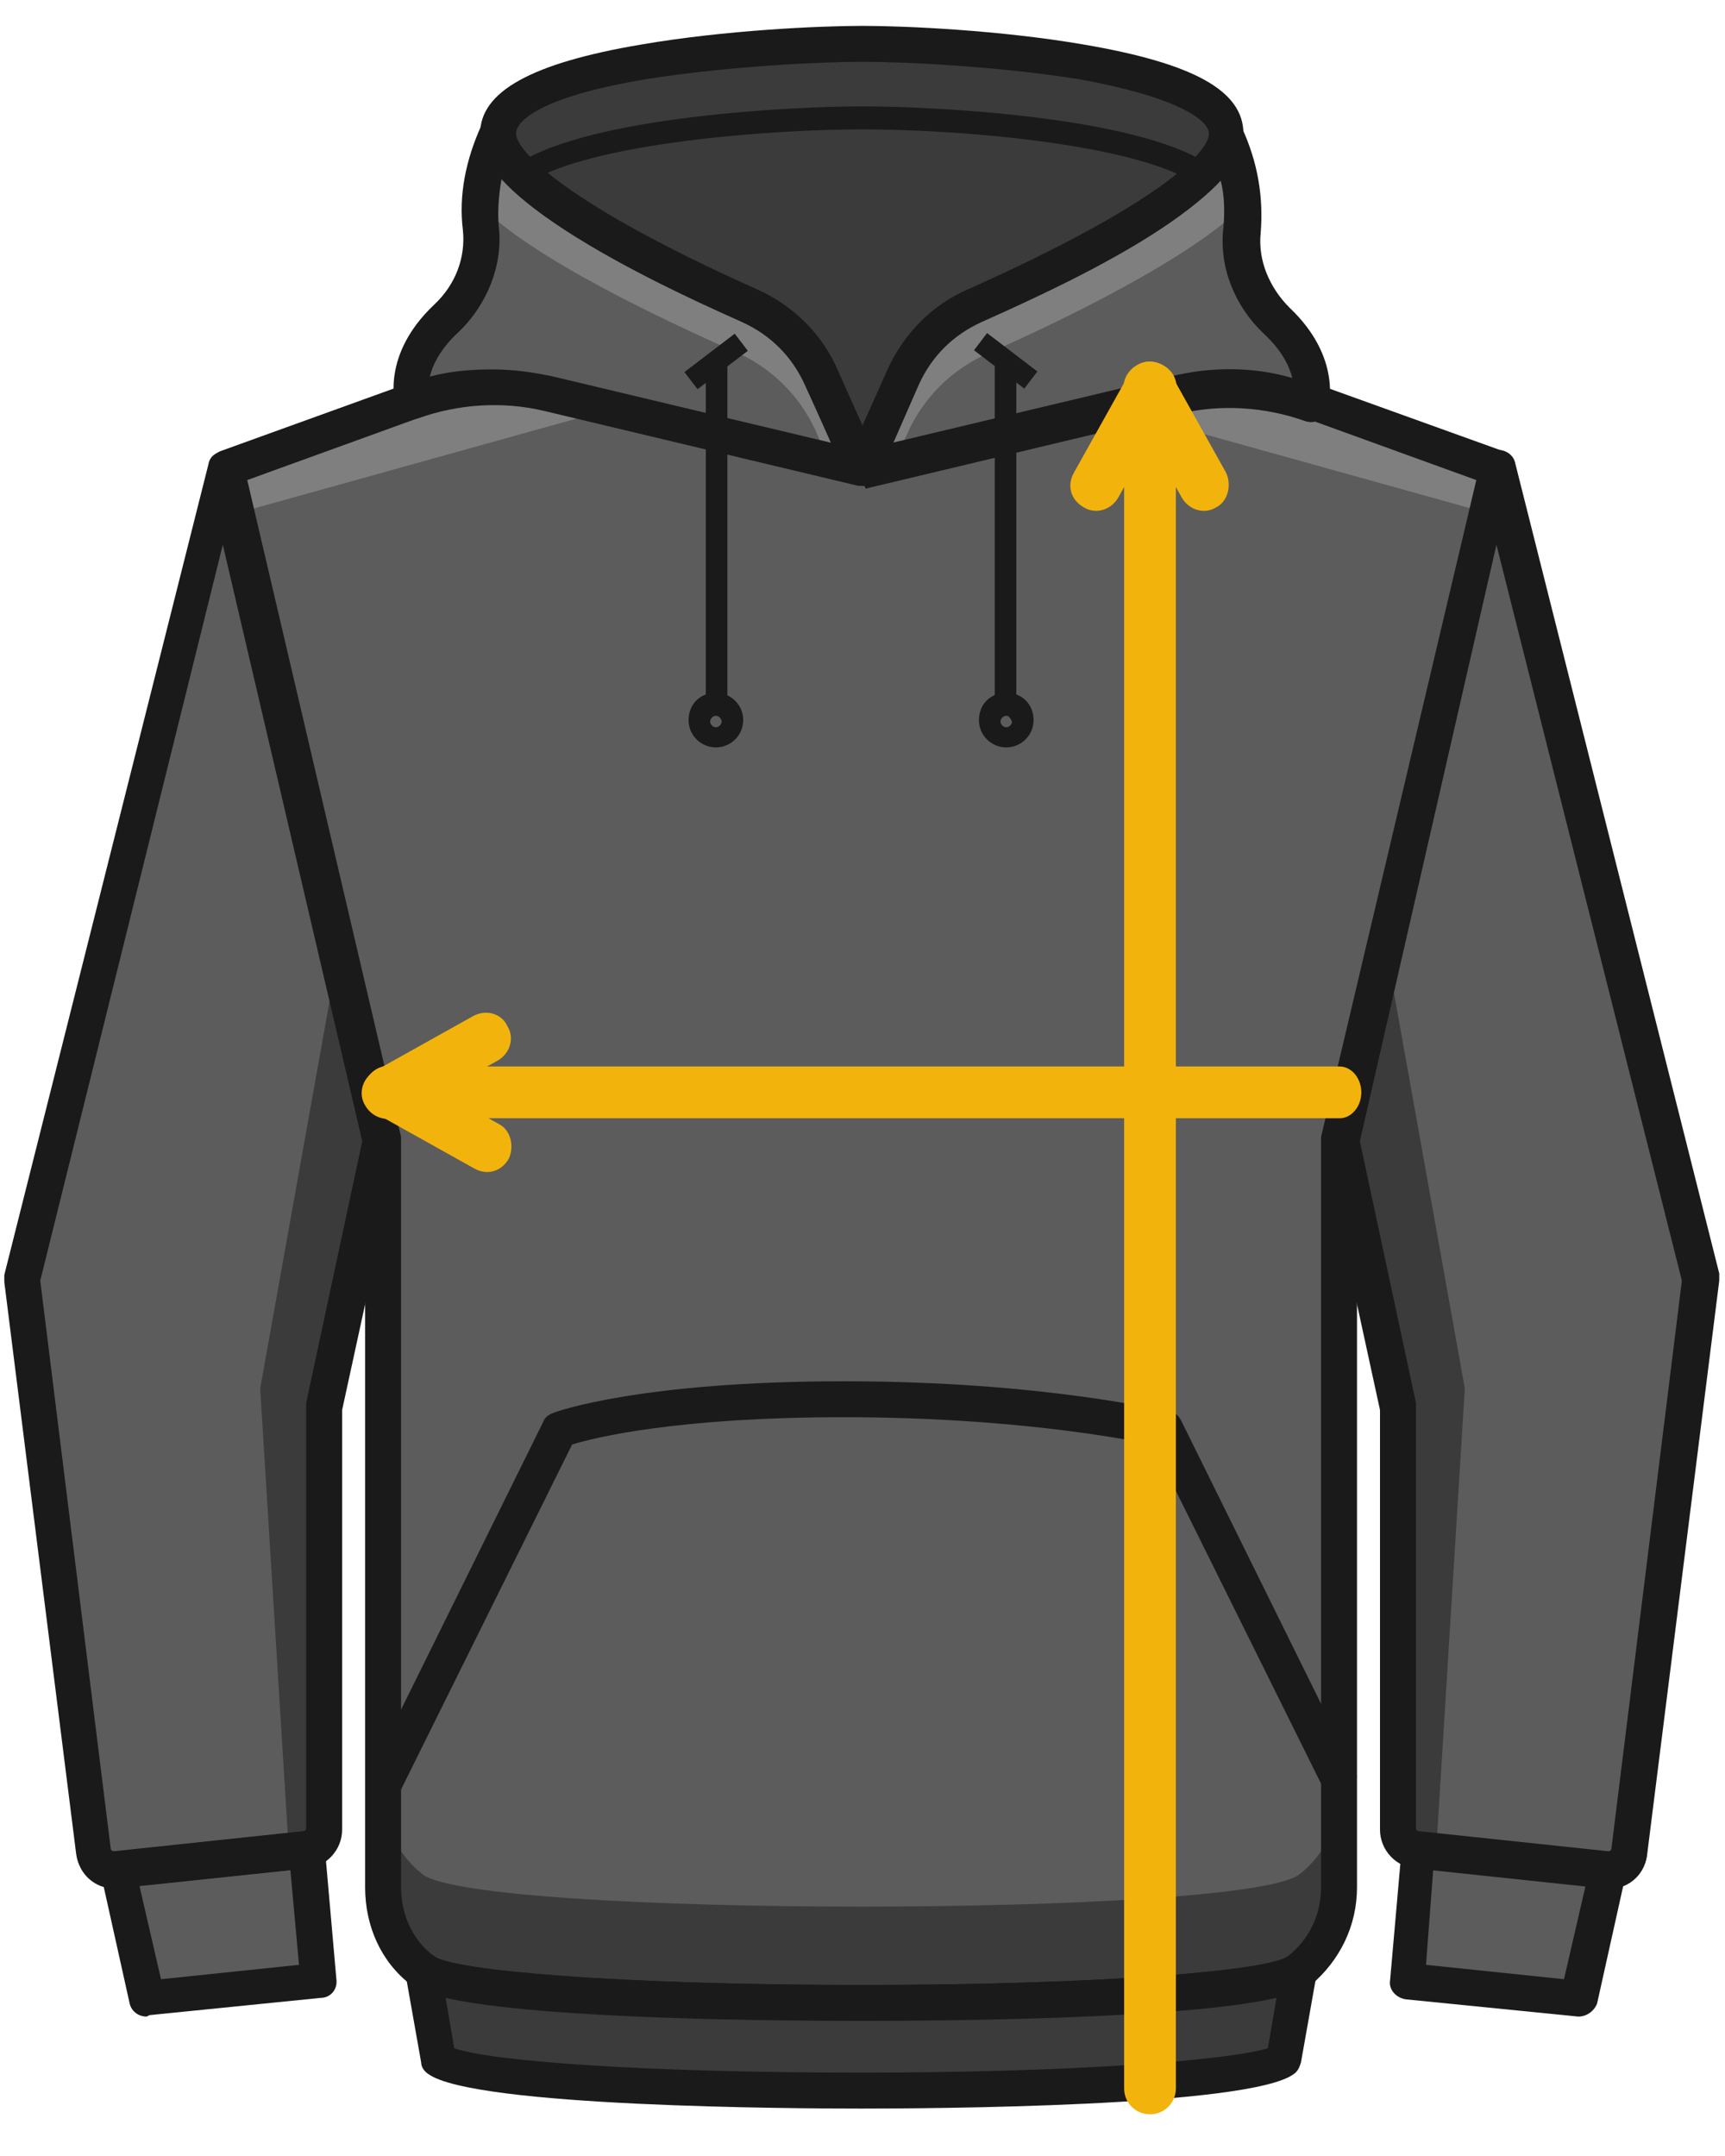 <?xml version="1.0" encoding="utf-8"?>
<!-- Generator: Adobe Illustrator 25.1.0, SVG Export Plug-In . SVG Version: 6.00 Build 0)  -->
<svg version="1.1" id="Vrstva_1" xmlns="http://www.w3.org/2000/svg" xmlns:xlink="http://www.w3.org/1999/xlink" x="0px" y="0px"
	 viewBox="0 0 120 150" style="enable-background:new 0 0 120 150;" xml:space="preserve">
<style type="text/css">
	.st0{fill:#5C5C5C;}
	.st1{fill:#3B3B3B;}
	.st2{fill:#7F7F80;}
	.st3{fill:#1A1A1A;}
	.st4{fill:#F2B40C;}
</style>
<path class="st0" d="M15.7,32.6L1.5,89l5,39.8c0.1,0.8,0.8,1.4,1.6,1.3l13.2-1.4c0.8-0.1,1.3-0.7,1.3-1.5V97.9l4-18.5L15.7,32.6z"/>
<path class="st0" d="M76.7,22.7H59.9H43.1l-27.4,9.9l11,46.8v51.9c0,2.3,1,4.4,2.8,5.8c3.8,3,57.2,3,61,0c1.8-1.4,2.8-3.6,2.8-5.8
	V79.4l11-46.8L76.7,22.7z"/>
<path class="st1" d="M90.4,130.4c-3.8,3-57.2,3-61,0c-1.8-1.4-2.8-3.6-2.8-5.8v6.8c0,2.3,1,4.4,2.8,5.8c3.8,3,57.2,3,61,0
	c1.8-1.4,2.8-3.6,2.8-5.8v-6.8C93.2,126.8,92.2,129,90.4,130.4z"/>
<polygon class="st2" points="16.5,35.7 42.7,28.4 33.4,26.2 15.7,32.6 "/>
<polygon class="st2" points="103.5,35.7 77.3,28.4 86.6,26.2 104.2,32.6 "/>
<path class="st3" d="M59.9,140.6c-6.6,0-28.3-0.2-31.3-2.5c-2.1-1.6-3.2-4.1-3.2-6.8V79.5L14.5,32.9c-0.1-0.6,0.2-1.2,0.8-1.5
	l27.4-9.9c0.1,0,0.3-0.1,0.4-0.1h33.6c0.1,0,0.3,0,0.4,0.1l27.5,9.9c0.6,0.2,0.9,0.8,0.8,1.5l-11,46.6v51.8c0,2.7-1.2,5.1-3.2,6.8
	C88.3,140.4,66.5,140.6,59.9,140.6z M17.2,33.4l10.7,45.7c0,0.1,0,0.2,0,0.3v51.9c0,1.9,0.8,3.7,2.3,4.8c1.3,1,12.8,2,29.7,2
	s28.4-1,29.7-2c1.5-1.2,2.3-2.9,2.3-4.8V79.4c0-0.1,0-0.2,0-0.3l10.8-45.7l-26.2-9.5H43.4L17.2,33.4z"/>
<path class="st0" d="M52.1,21.2c-6-2.6-17.5-8.2-17.5-11.9c-1.2,2.6-1.3,4.8-1.1,6.6c0.3,2.3-0.7,4.6-2.4,6.3
	c-3.2,3-2.3,5.7-2.3,5.7l4.7-1.7L60,32.6l-2.8-6.4C56.1,24,54.3,22.2,52.1,21.2z"/>
<path class="st0" d="M88.9,22.2c-1.7-1.6-2.7-3.9-2.4-6.3c0.2-1.8,0-4.1-1.2-6.6c0,3.7-11.5,9.3-17.5,11.9c-2.3,1-4,2.8-5,5L60,32.6
	l26.6-6.4l4.7,1.7C91.2,27.9,92,25.1,88.9,22.2z"/>
<path class="st2" d="M51.2,24.5c2.5,1.1,4.5,3.1,5.6,5.6l0.8,1.9l2.3,0.6l-2.8-6.4c-1-2.2-2.8-4-5-5c-6-2.6-17.5-8.2-17.5-11.9
	c-0.8,1.8-1.2,3.5-1.2,5C37.1,18,46,22.2,51.2,24.5z"/>
<path class="st2" d="M63.1,30.2c1.1-2.5,3.1-4.5,5.6-5.6c5.2-2.3,14.1-6.6,17.8-10.3c-0.1-1.5-0.4-3.1-1.2-5
	c0,3.7-11.5,9.3-17.5,11.9c-2.3,1-4,2.8-5,5L60,32.6l2.3-0.6L63.1,30.2z"/>
<path class="st3" d="M60,33.8c-0.1,0-0.2,0-0.3,0l-21.8-5.2c-2.9-0.7-6-0.5-8.8,0.5c-0.3,0.1-0.7,0.1-1-0.1s-0.5-0.4-0.6-0.8
	c0-0.1-1-3.5,2.7-7c1.5-1.4,2.2-3.3,2-5.2c-0.3-2.4,0.2-4.9,1.3-7.3c0.2-0.5,0.8-0.8,1.4-0.7c0.6,0.1,1,0.6,1,1.2
	c0,2.6,10.4,8.3,20.1,12.2c0.3,0.1,0.5,0.4,0.7,0.6l4.4,9.9c0.2,0.4,0.1,0.9-0.2,1.3C60.7,33.7,60.3,33.8,60,33.8z M34.3,25.7
	c1.4,0,2.8,0.2,4.2,0.5l19.3,4.6l-3.2-7.2C50.1,21.8,39,17,34.9,12.4c-0.2,1.1-0.3,2.3-0.2,3.4c0.3,2.6-0.8,5.4-2.8,7.3
	c-1.3,1.2-1.8,2.3-2,3.1C31.4,25.8,32.9,25.7,34.3,25.7z"/>
<path class="st3" d="M60,33.8c-0.4,0-0.7-0.2-1-0.4c-0.3-0.4-0.4-0.9-0.2-1.3l4.4-9.9c0.1-0.3,0.4-0.5,0.7-0.6
	C73.6,17.7,84,11.9,84,9.4c0-0.6,0.4-1.1,1-1.2c0.6-0.1,1.2,0.2,1.4,0.7c1.1,2.4,1.5,4.8,1.3,7.3c-0.2,1.9,0.6,3.8,2,5.2
	c3.7,3.5,2.7,6.9,2.7,7c-0.1,0.3-0.3,0.6-0.6,0.8c-0.3,0.2-0.7,0.2-1,0.1c-2.8-1-5.9-1.2-8.8-0.5L60.2,34
	C60.2,33.8,60.1,33.8,60,33.8z M65.3,23.6l-3.2,7.2l19.3-4.6c2.8-0.7,5.8-0.7,8.5,0.1c-0.2-0.8-0.7-1.9-2-3.1
	c-2-1.9-3.1-4.6-2.8-7.3c0.1-1.1,0.1-2.3-0.2-3.4C81,17,69.8,21.8,65.3,23.6z"/>
<path class="st1" d="M29.4,137.1l1.1,6.2c4.1,2.9,54.8,2.9,58.8,0l1.1-6.2C86.7,140.1,33.2,140.1,29.4,137.1z"/>
<path class="st0" d="M104.2,32.6L118.4,89l-5,39.8c-0.1,0.8-0.8,1.4-1.6,1.3l-13.2-1.4c-0.8-0.1-1.3-0.7-1.3-1.5V97.9l-4-18.5
	L104.2,32.6z"/>
<polygon class="st1" points="93.3,79.4 96.4,65.9 101.9,96.6 99.9,128.9 98.6,128.7 97.3,127.2 97.3,97.9 "/>
<polygon class="st1" points="26.6,79.4 23.6,65.9 18.1,96.6 20.1,128.9 21.3,128.7 22.7,127.2 22.7,97.9 "/>
<path class="st1" d="M60,32.6l4.4-9.9c0,0,20.9-8.4,20.9-13.4S66.7,3.1,60,3.1c-6.8,0-25.3,1.2-25.3,6.2s20.9,13.4,20.9,13.4
	L60,32.6z"/>
<polygon class="st0" points="98.6,128.7 97.9,137.9 109.8,139.1 111.8,130.1 "/>
<polygon class="st0" points="21.3,128.7 22.1,137.9 10.2,139.1 8.1,130.1 "/>
<path class="st3" d="M59.9,146.7c-4.5,0-26.9-0.1-30.1-2.4c-0.3-0.2-0.5-0.5-0.5-0.8l-1.1-6.2c-0.1-0.5,0.1-1,0.6-1.3
	c0.4-0.3,1-0.2,1.4,0.1c1.3,1,12.8,2,29.7,2s28.4-1,29.7-2c0.4-0.3,1-0.4,1.4-0.1c0.4,0.3,0.7,0.8,0.6,1.3l-1.1,6.2
	c-0.1,0.3-0.2,0.6-0.5,0.8C86.9,146.6,64.4,146.7,59.9,146.7z M31.6,142.5c2.5,0.9,13.1,1.7,28.3,1.7s25.8-0.9,28.3-1.7l0.6-3.5
	c-6.6,1.5-23.3,1.6-28.9,1.6c-5.6,0-22.3-0.1-28.9-1.6L31.6,142.5z"/>
<path class="st3" d="M112,131.4c-0.1,0-0.2,0-0.3,0L98.5,130c-1.4-0.1-2.5-1.3-2.5-2.7V98.1l-4-18.4c0-0.2,0-0.4,0-0.5l11-46.9
	c0.1-0.6,0.6-1,1.2-1l0,0c0.6,0,1.1,0.4,1.2,0.9l14.2,56.4c0,0.1,0,0.3,0,0.5l-5,39.8C114.5,130.3,113.4,131.4,112,131.4z
	 M94.6,79.4l3.9,18.2c0,0.1,0,0.2,0,0.3v29.3c0,0.1,0.1,0.2,0.2,0.2l13.2,1.4c0.1,0,0.2-0.1,0.2-0.2l4.9-39.5l-12.9-51.2L94.6,79.4z
	"/>
<path class="st3" d="M60,33.8c-0.5,0-0.9-0.3-1.1-0.7L56,26.8c-0.9-2-2.4-3.5-4.4-4.4C33.4,14.3,33.4,10.5,33.4,9.3
	c0-2.9,3.5-4.9,11.2-6.2C50.4,2.1,57,1.8,60,1.8s9.6,0.3,15.4,1.3C83,4.4,86.5,6.3,86.5,9.3c0,1.2,0,5-18.2,13.1
	c-2,0.9-3.5,2.4-4.4,4.4l-2.8,6.4C60.9,33.6,60.5,33.8,60,33.8z M60,4.3c-2.9,0-9.3,0.3-15,1.2c-6.7,1.1-9.1,2.7-9.1,3.8
	c0,1.2,3.5,4.9,16.7,10.8c2.5,1.1,4.6,3.1,5.7,5.7l1.7,3.8l1.7-3.8c1.1-2.5,3.1-4.6,5.7-5.7c13.2-5.9,16.7-9.5,16.7-10.8
	c0-1-2.4-2.6-9.1-3.8C69.3,4.6,62.9,4.3,60,4.3z"/>
<path class="st3" d="M83.2,12.8C79,10,66.7,9,60,9s-19,1-23.2,3.7L36,11.4c5.1-3.3,19.1-4,24-4s19,0.7,24,4L83.2,12.8z"/>
<path class="st3" d="M109.8,140.3L109.8,140.3l-12-1.2c-0.7-0.1-1.2-0.7-1.1-1.3l0.8-9.1c0-0.3,0.2-0.6,0.4-0.9
	c0.3-0.2,0.6-0.3,0.9-0.3l13.2,1.4c0.4,0,0.7,0.2,0.9,0.5c0.2,0.3,0.3,0.7,0.2,1l-2,9C110.9,139.9,110.4,140.3,109.8,140.3z
	 M99.2,136.7l9.6,1l1.5-6.5l-10.6-1.1L99.2,136.7z"/>
<path class="st3" d="M8,131.4c-1.4,0-2.5-1-2.7-2.4l-5-39.8c0-0.2,0-0.3,0-0.5l14.2-56.4c0.1-0.6,0.6-0.9,1.2-0.9l0,0
	c0.6,0,1.1,0.4,1.2,1l10.9,46.8c0,0.2,0,0.4,0,0.5l-4,18.4v29.2c0,1.4-1.1,2.6-2.5,2.7L8,131.4C8.2,131.4,8.1,131.4,8,131.4z
	 M2.8,89.1l4.9,39.5c0,0.1,0.1,0.2,0.2,0.2l0,0l13.2-1.4c0.1,0,0.2-0.1,0.2-0.2V97.9c0-0.1,0-0.2,0-0.3l3.9-18.2l-9.7-41.5L2.8,89.1
	z"/>
<path class="st3" d="M10.2,140.3c-0.6,0-1.1-0.4-1.2-1l-2-9c-0.1-0.3,0-0.7,0.2-1s0.5-0.5,0.9-0.5l13.2-1.4c0.3,0,0.7,0.1,0.9,0.3
	c0.3,0.2,0.4,0.5,0.4,0.9l0.8,9.1c0.1,0.7-0.4,1.3-1.1,1.3l-11.9,1.2L10.2,140.3z M9.7,131.2l1.5,6.5l9.6-1l-0.6-6.6L9.7,131.2z"/>
<rect x="69.2" y="22.9" transform="matrix(0.607 -0.795 0.795 0.607 7.547 65.48)" class="st3" width="1.5" height="4.4"/>
<rect x="69.2" y="25.3" class="st3" width="1.5" height="23.7"/>
<path class="st3" d="M70,52c-1,0-1.9-0.8-1.9-1.9s0.8-1.9,1.9-1.9s1.9,0.8,1.9,1.9S71,52,70,52z M70,49.8c-0.2,0-0.4,0.2-0.4,0.4
	s0.2,0.4,0.4,0.4c0.2,0,0.4-0.2,0.4-0.4C70.3,50,70.2,49.8,70,49.8z"/>
<rect x="47.6" y="24.4" transform="matrix(0.795 -0.607 0.607 0.795 -5.039 35.381)" class="st3" width="4.4" height="1.5"/>
<rect x="49.1" y="25.3" class="st3" width="1.5" height="23.7"/>
<path class="st3" d="M49.8,52c-1,0-1.9-0.8-1.9-1.9s0.8-1.9,1.9-1.9c1,0,1.9,0.8,1.9,1.9S50.8,52,49.8,52z M49.8,49.8
	c-0.2,0-0.4,0.2-0.4,0.4s0.2,0.4,0.4,0.4s0.4-0.2,0.4-0.4S50,49.8,49.8,49.8z"/>
<path class="st3" d="M92.2,124.7l-12-24.2c-2.1-0.4-9.8-1.9-21.5-1.9c-11.5,0-17.3,1.4-18.9,1.9l-12,24.2l-2.2-1.1l12.2-24.7
	c0.1-0.3,0.4-0.5,0.7-0.6c0.2-0.1,6.1-2.2,20.2-2.2c14,0,22.3,2.1,22.7,2.1c0.4,0.1,0.6,0.3,0.8,0.7l12.2,24.7L92.2,124.7z"/>
<path class="st4" d="M27.9,77.8h65.3c0.8,0,1.5-0.8,1.5-1.8s-0.7-1.8-1.5-1.8H27.9c-0.8,0-1.5,0.8-1.5,1.8S27,77.8,27.9,77.8"/>
<path class="st4" d="M78.2,28.7v116.6c0,1,0.8,1.8,1.8,1.8s1.8-0.8,1.8-1.8V28.7c0-1-0.8-1.8-1.8-1.8C79,26.9,78.2,27.7,78.2,28.7"
	/>
<path class="st4" d="M77.8,34.6l3.8-6.8c0.5-0.9,0.2-1.9-0.7-2.4c-0.9-0.5-1.9-0.2-2.4,0.7l-3.8,6.8c-0.5,0.9-0.2,1.9,0.7,2.4
	C76.2,35.8,77.3,35.5,77.8,34.6"/>
<path class="st4" d="M85.3,32.9l-3.8-6.8c-0.5-0.9-1.6-1.2-2.4-0.7c-0.9,0.5-1.2,1.6-0.7,2.4l3.8,6.8c0.5,0.9,1.6,1.2,2.4,0.7
	C85.4,34.9,85.7,33.8,85.3,32.9"/>
<path class="st4" d="M34.7,78.2l-6.8-3.8c-0.9-0.5-1.9-0.2-2.4,0.7s-0.2,1.9,0.7,2.4l6.8,3.8c0.9,0.5,1.9,0.2,2.4-0.7
	C35.8,79.7,35.5,78.6,34.7,78.2"/>
<path class="st4" d="M32.9,70.7l-6.8,3.8c-0.9,0.5-1.2,1.6-0.7,2.4c0.5,0.9,1.6,1.2,2.4,0.7l6.8-3.8c0.9-0.5,1.2-1.6,0.7-2.4
	C34.9,70.5,33.8,70.2,32.9,70.7"/>
</svg>

